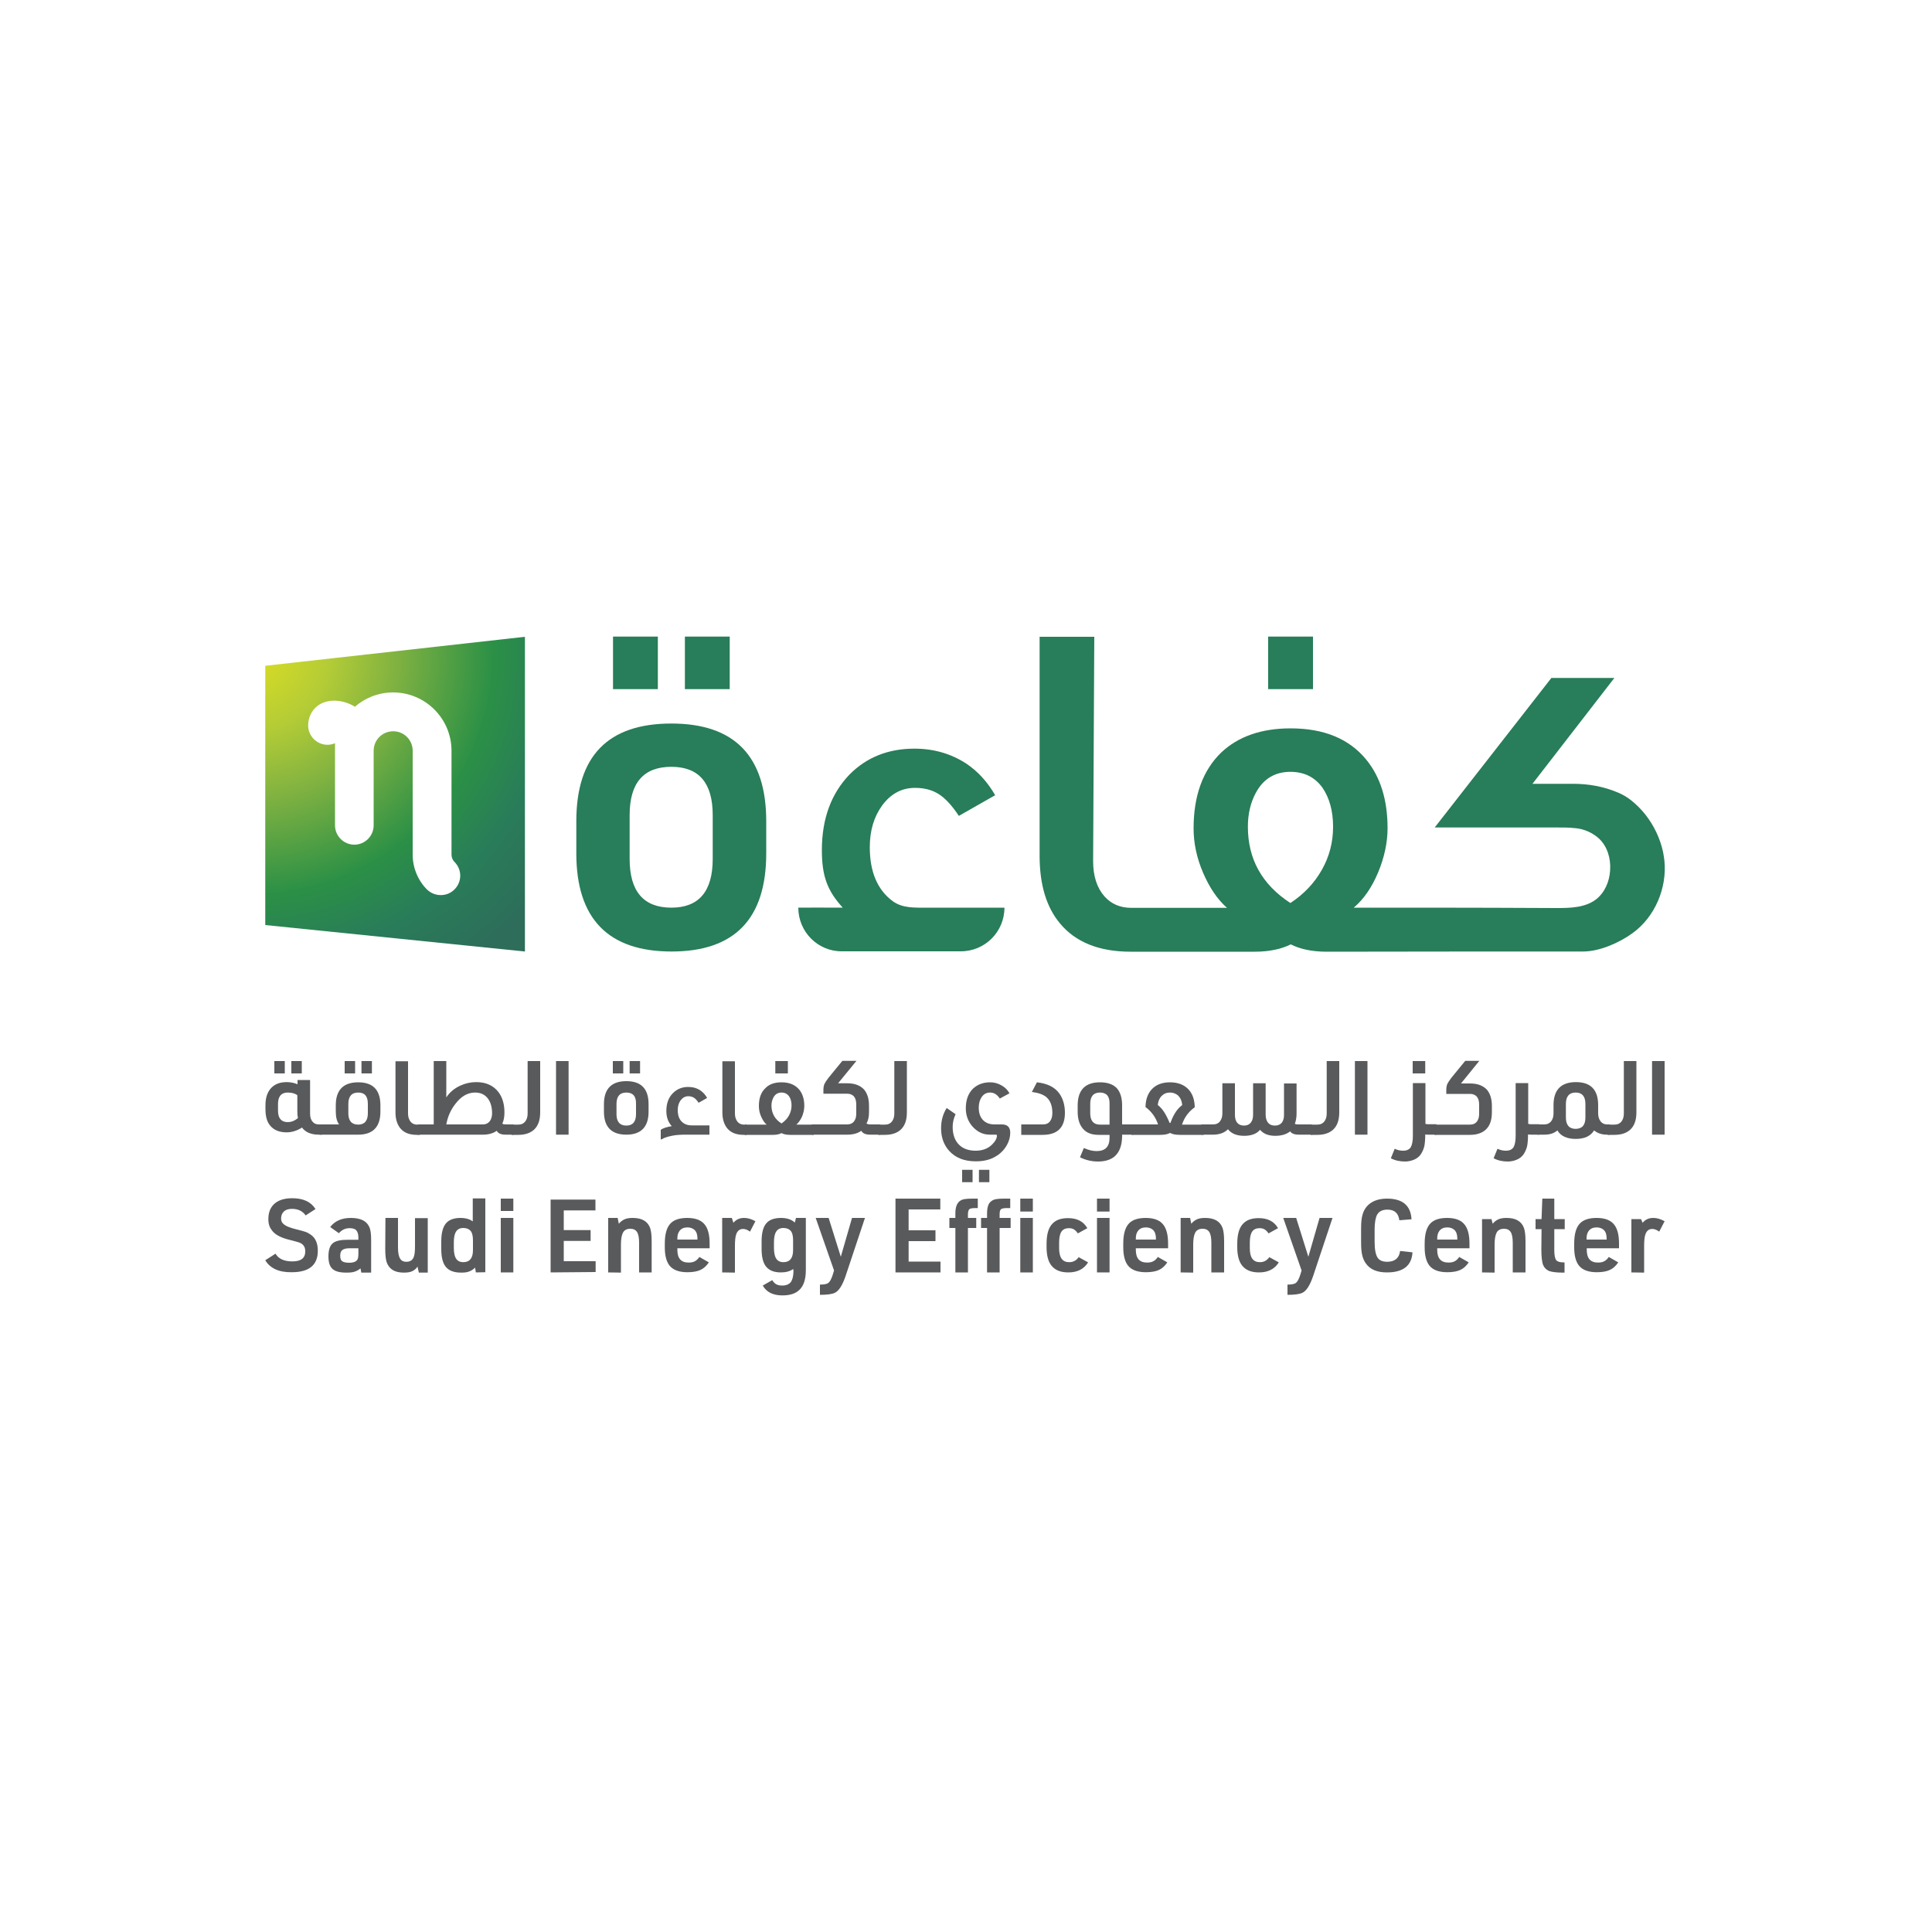 <?xml version="1.0" encoding="utf-8"?>
<!-- Generator: Adobe Illustrator 27.2.0, SVG Export Plug-In . SVG Version: 6.00 Build 0)  -->
<svg version="1.1" id="Layer_1" xmlns="http://www.w3.org/2000/svg" xmlns:xlink="http://www.w3.org/1999/xlink" x="0px" y="0px"
	 viewBox="0 0 1000 1000" style="enable-background:new 0 0 1000 1000;" xml:space="preserve">
<style type="text/css">
	.st0{fill:#287D5A;}
	.st1{fill:url(#SVGID_1_);}
	.st2{fill:#595A5C;}
</style>
<g>
	<path class="st0" d="M347.5,374.5c32.7,0,49.1,16.9,49.1,50.6v16.6c0,33.8-16.3,50.8-49,50.8c-32.8,0-49.3-17-49.3-50.8v-16.6
		C298.3,391.3,314.7,374.5,347.5,374.5z M340.5,356.7h-23.2v-27.2h23.2L340.5,356.7L340.5,356.7z M347.5,396.9
		c-14.4,0-21.6,8.3-21.6,25v22.7c0,16.8,7.2,25.2,21.6,25.2c14.2,0,21.4-8.4,21.4-25.2v-22.7C368.9,405.3,361.8,396.9,347.5,396.9z
		 M377.7,356.7h-23.2v-27.2h23.2V356.7z M679.6,356.7h-23.2v-27.2h23.2V356.7z"/>
	<path class="st0" d="M413.2,469.8L413.2,469.8c6-0.1,11.6,0,23,0c-8-8.8-10.8-16.3-10.8-29.8c0-16.2,4.8-29.2,14.3-39.1
		c8.8-8.9,20-13.4,33.6-13.4c10,0,18.9,2.6,26.8,7.7c6.1,4.1,11,9.5,15,16.4l-18.8,10.7c-3.5-5.3-6.9-9-10.3-11.2
		c-3.4-2.2-7.5-3.3-12.4-3.3c-6.8,0-12.5,3-17,9.1c-4.2,5.8-6.4,12.9-6.4,21.6c0,12.7,3.9,22,11.8,27.9c5.2,3.8,11.4,3.4,18.8,3.4
		h39.1l0,0l0,0c0,12.5-10.1,22.6-22.6,22.6h-61.5C423.3,492.5,413.2,482.3,413.2,469.8z"/>
	<path class="st0" d="M765.8,492.5c9.4,0,18.7,0,28.1,0c9.1,0,16.5,0,25.5,0c8.5,0,18.7-4.5,25.6-9.5c11.6-8.4,17.9-23.3,16.5-37.5
		c-0.2-1.5-0.4-3-0.7-4.5c-1.5-7-4.7-13.7-9.1-19.3c-2.2-2.8-4.8-5.4-7.6-7.6c-2.2-1.7-4.3-2.9-6.7-3.9c-7.3-3.1-15.1-4.5-23-4.5
		h-21.2l42.4-54.8h-32.6l-60.4,77.4h60.9c4.3,0,8-0.1,12.4,0.4c4.3,0.5,8.5,2.4,11.7,5.3c4.4,4.1,6.2,10.4,5.8,16.4
		c-0.3,5.8-2.8,11.7-7.4,15.2c-5.6,4.2-13.2,4.4-20.2,4.4c-22.2-0.1-44.5-0.2-66.7-0.2h-38.4c5.2-4.4,9.3-10.4,12.6-18.2
		c3.2-7.7,4.9-15.4,4.9-22.9c0-14.7-3.7-26.6-11.1-35.6c-8.8-10.7-21.8-16.1-39.1-16.1c-15.1,0-27.1,4.2-35.9,12.5
		c-9.5,9.2-14.3,22.3-14.3,39.3c0,7.6,1.6,15.2,4.9,22.9c3.3,7.7,7.4,13.8,12.4,18.2h-49.5c-5.8,0-10.4-2-13.9-5.9
		c-3.9-4.4-5.9-10.5-5.9-18.2l0.6-116.2h-28.3v113.3c0,15,3.5,26.6,10.5,35c8,9.7,20.2,14.7,36.6,14.7h64.3c7.6,0,13.8-1.4,18.6-3.8
		c4.7,2.4,10.9,3.8,18.6,3.8L765.8,492.5L765.8,492.5z M684.2,450.2c-3.9,6.9-9.3,12.6-16.3,17.2c-14.7-9.6-22-22.7-22-39.5
		c0-6.7,1.4-12.5,4.1-17.5c3.9-7.3,9.9-10.9,17.9-10.9c7.1,0,12.6,2.7,16.6,8.2c3.6,5.3,5.5,12,5.5,20.2
		C690,435.9,688.1,443.3,684.2,450.2z"/>
</g>
<radialGradient id="SVGID_1_" cx="130.428" cy="663.764" r="194.209" gradientTransform="matrix(1 0 0 -1 0 1002)" gradientUnits="userSpaceOnUse">
	<stop  offset="0" style="stop-color:#DCDE22"/>
	<stop  offset="0.204" style="stop-color:#B4CC36"/>
	<stop  offset="0.385" style="stop-color:#80B241"/>
	<stop  offset="0.643" style="stop-color:#2B9046"/>
	<stop  offset="0.805" style="stop-color:#297D59"/>
	<stop  offset="1" style="stop-color:#2D6D5A"/>
</radialGradient>
<path class="st1" d="M137.3,344.6v134.2l134.4,13.7V329.6L137.3,344.6z M235.2,460.4c-2,2-4.5,2.9-7.1,2.9c-2.6,0-5.1-1-7.1-2.9
	c-4.7-4.7-7.4-11.3-7.4-18v-53.8c0-5.6-4.5-10.1-10.1-10.1c-5.6,0-10.1,4.5-10.1,10.1v38.6c0,5.5-4.5,10-10,10c-5.5,0-10-4.5-10-10
	v-42.5c-1.2,0.5-2.5,0.8-3.9,0.8c-5.5,0-10-4.5-10-10c0-4,1.7-7.7,4.8-10.1c5-3.9,13.1-3.5,19.4,0.4c5.3-4.6,12.2-7.4,19.8-7.4
	c16.6,0,30.2,13.5,30.2,30.2v53.8c0,1.4,0.6,2.8,1.6,3.8C239.2,450.1,239.2,456.5,235.2,460.4z"/>
<g>
	<g>
		<path class="st2" d="M160.5,559v17.4c0,1.8,0.4,3.2,1.3,4.2c0.8,1,1.9,1.4,3.3,1.4h1.4v5.3H165c-3.9,0-6.9-1.2-8.7-3.7
			c-1,0.7-2.2,1.3-3.7,1.8c-1.5,0.5-2.9,0.7-4.2,0.7c-3.7,0-6.5-1.1-8.4-3.3c-1.8-2-2.6-4.9-2.6-8.7v-2.1c0-4.2,1.2-7.3,3.5-9.4
			c1.9-1.7,4.4-2.5,7.5-2.5c2,0,3.9,0.4,5.6,1.1V559H160.5L160.5,559z M147.4,555.6H142v-6.4h5.4V555.6z M148.9,565.5
			c-3.3,0-5,2-5,5.9v3.5c0,3.9,1.7,5.9,5,5.9c1.9,0,3.7-0.7,5.3-2.1c-0.2-0.9-0.3-2.1-0.3-3.7v-8.1
			C152.8,566,151.1,565.5,148.9,565.5z M156.2,555.6h-5.4v-6.4h5.4V555.6z"/>
		<path class="st2" d="M185.4,560.2c7.7,0,11.5,4,11.5,11.9v3.3c0,7.9-3.9,11.9-11.5,11.9h-19.9v-5.3h10c-1.1-1.5-1.7-3.7-1.7-6.6
			v-3.3C173.8,564.2,177.7,560.2,185.4,560.2z M183.8,555.6h-5.4v-6.4h5.4V555.6z M185.4,565.5c-3.4,0-5.1,2-5.1,5.9v4.8
			c0,3.9,1.7,5.9,5.1,5.9c3.3,0,5-2,5-5.9v-4.8C190.4,567.4,188.8,565.5,185.4,565.5z M192.5,555.6h-5.4v-6.4h5.4V555.6z"/>
		<path class="st2" d="M211.2,549.2v27.2c0,1.8,0.5,3.2,1.4,4.3c0.8,0.9,1.9,1.4,3.3,1.4h1.4v5.3h-1.5c-3.9,0-6.7-1.1-8.6-3.4
			c-1.6-2-2.5-4.7-2.5-8.2v-26.5H211.2L211.2,549.2z"/>
		<path class="st2" d="M216.2,582h8.3v-32.8h6.5V568c1.8-2.7,4.2-4.7,7.3-6.1c2.6-1.2,5.3-1.8,8.2-1.8c5.1,0,9,1.8,11.6,5.3
			c2,2.7,3,6.2,3,10.4c0,2.4-0.4,4.3-1.1,5.8c0.4,0.3,1,0.4,1.8,0.4h4.1v5.3h-4.2c-2.4,0-3.9-0.7-4.6-2c-1.8,1.3-4.2,2-7.2,2h-33.7
			L216.2,582L216.2,582z M245.9,565.5c-3.9,0-7.3,2-10.3,6c-2.4,3.1-3.9,6.6-4.6,10.5h18.9c1.6,0,2.8-0.6,3.7-1.8
			c0.7-1,1.1-2.4,1.1-3.9c0-3.4-0.8-6-2.4-8C250.7,566.4,248.6,565.5,245.9,565.5z"/>
		<path class="st2" d="M279.6,549.2v26.5c0,4.2-1.1,7.2-3.4,9.2c-1.9,1.6-4.5,2.5-7.9,2.5h-3.5v-5.3h3.5c1.6,0,2.8-0.6,3.7-1.8
			c0.7-1,1.1-2.3,1.1-3.9v-27.2L279.6,549.2L279.6,549.2z"/>
		<path class="st2" d="M294.3,549.2v38.1h-6.5v-38.1H294.3z"/>
		<path class="st2" d="M324.2,559.6c7.7,0,11.5,4,11.5,11.9v3.9c0,7.9-3.9,11.9-11.5,11.9c-7.7,0-11.6-4-11.6-11.9v-3.9
			C312.6,563.6,316.5,559.6,324.2,559.6z M322.6,555.6h-5.4v-6.4h5.4V555.6z M324.2,565.5c-3.4,0-5.1,2-5.1,5.9v5.3
			c0,3.9,1.7,5.9,5.1,5.9c3.3,0,5-2,5-5.9v-5.3C329.3,567.4,327.6,565.5,324.2,565.5z M331.3,555.6h-5.4v-6.4h5.4V555.6z"/>
		<path class="st2" d="M342.6,589.6l-0.1,0.1c-0.1,0.1-0.2,0.1-0.3,0.1c-0.1,0-0.2-0.1-0.2-0.2v-4.8c1.2-0.9,3.2-1.5,5.7-1.9
			c-1.9-2.1-2.8-4.7-2.8-7.9c0-3.8,1.1-6.9,3.4-9.2c2.1-2.1,4.7-3.2,7.9-3.2c2.4,0,4.5,0.6,6.3,1.8c1.4,1,2.6,2.2,3.5,3.9l-4.4,2.5
			c-0.8-1.2-1.6-2.1-2.4-2.6c-0.8-0.5-1.8-0.8-2.9-0.8c-1.6,0-2.9,0.7-4,2.1c-1,1.4-1.5,3-1.5,5.1c0,3,0.9,5.2,2.8,6.6
			c1.2,0.9,2.7,1.3,4.4,1.3h9.2v4.8h-12.9c-0.4,0-1.4,0-2.8,0.1c-1.4,0.1-2.5,0.2-3.3,0.4C346.1,588.2,344.2,588.7,342.6,589.6z"/>
		<path class="st2" d="M380.4,549.2v27.2c0,1.8,0.5,3.2,1.4,4.3c0.8,0.9,1.9,1.4,3.3,1.4h1.4v5.3H385c-3.9,0-6.7-1.1-8.6-3.4
			c-1.6-2-2.5-4.7-2.5-8.2v-26.5H380.4L380.4,549.2z"/>
		<path class="st2" d="M404.5,560.2c4.1,0,7.1,1.3,9.2,3.8c1.7,2.1,2.6,4.9,2.6,8.4c0,1.8-0.4,3.6-1.1,5.4c-0.8,1.8-1.8,3.2-3,4.3h9
			v5.3h-12.3c-1.8,0-3.3-0.3-4.4-0.9c-1.1,0.6-2.6,0.9-4.4,0.9h-14.6v-5.3h11.3c-1.2-1-2.1-2.5-2.9-4.3s-1.1-3.6-1.1-5.4
			c0-4,1.1-7.1,3.4-9.2C398.1,561.2,400.9,560.2,404.5,560.2z M404.5,565.5c-1.9,0-3.3,0.9-4.2,2.6c-0.6,1.2-1,2.5-1,4.1
			c0,3.9,1.7,7.1,5.2,9.3c1.6-1.1,2.9-2.4,3.8-4c0.9-1.6,1.4-3.4,1.4-5.3c0-1.9-0.4-3.5-1.3-4.8
			C407.4,566.1,406.1,565.5,404.5,565.5z M407.8,555.6h-6.5v-6.4h6.5V555.6z"/>
		<path class="st2" d="M455.6,587.3h-5.2c-2.4,0-3.9-0.7-4.6-2c-1.8,1.3-4.2,2-7.3,2h-18.4V582h18.4c1.6,0,2.9-0.6,3.7-1.8
			c0.7-1,1-2.3,1-3.9v-4.6c0-1.9-0.4-3.3-1.3-4.3c-0.9-0.9-2-1.3-3.4-1.3h-12.3V564c0-1.1,0.2-2.1,0.5-2.9c0.4-0.8,1.1-1.9,2.1-3.2
			l7.2-8.8h7.3l-9.5,11.6h4.7c3.9,0,6.7,1.1,8.7,3.2c1.7,2,2.6,4.8,2.6,8.4v3.3c0,2.4-0.4,4.3-1.3,5.9c0.4,0.3,1,0.5,1.9,0.5h5.2
			L455.6,587.3L455.6,587.3z"/>
		<path class="st2" d="M469.4,549.2v26.5c0,4.2-1.1,7.2-3.4,9.2c-1.9,1.6-4.5,2.5-7.9,2.5h-3.5v-5.3h3.5c1.6,0,2.8-0.6,3.7-1.8
			c0.7-1,1.1-2.3,1.1-3.9v-27.2L469.4,549.2L469.4,549.2z"/>
		<path class="st2" d="M512.5,560.2c2,0,4,0.5,5.9,1.6c1.8,1,3.2,2.4,4.1,4.1l-5,2.7c-1.4-2.1-3-3.1-5-3.1c-1.8,0-3.2,0.7-4.3,2.2
			c-1,1.4-1.6,3.3-1.6,5.6c0,3.4,1.1,5.8,3.2,7.3c1.4,1,3,1.4,5,1.4h3.8c2.8,0,4.3,1.4,4.3,4.3c0,2.2-0.6,4.4-1.8,6.5
			c-1.4,2.4-3.3,4.4-5.8,5.8c-2.8,1.7-6.2,2.5-10.2,2.5c-6,0-10.5-1.8-13.8-5.4c-2.8-3.1-4.2-7-4.2-11.7c0-4,1-7.5,2.9-10.5l4.6,3.2
			c-1,2.2-1.5,4.4-1.5,6.6c0,4.1,1.2,7.3,3.6,9.5c2.1,1.9,4.9,2.8,8.3,2.8c3.6,0,6.5-1.1,8.7-3.4c1.5-1.5,2.3-3,2.3-4.4
			c0-0.4-0.2-0.5-0.6-0.5h-3c-3.7,0-6.7-1.5-9.2-4.4c-2.2-2.6-3.3-5.7-3.3-9.2c0-4.3,1.2-7.7,3.7-10.2
			C506,561.3,508.9,560.2,512.5,560.2z M503.4,611.9h-5.4v-6.4h5.4V611.9z M512.1,611.9h-5.4v-6.4h5.4V611.9z"/>
		<path class="st2" d="M534.1,565.2l2.6-5c5.4,0.6,9.3,2.5,11.7,5.9c1.8,2.6,2.8,5.9,2.8,9.9c0,7.6-3.9,11.4-11.5,11.4h-11.1V582
			h11.1c1.7,0,3.1-0.5,3.9-1.8c0.7-1,1.1-2.3,1.1-4.1c0-3.8-1.1-6.6-3.3-8.4C539.7,566.4,537.3,565.6,534.1,565.2z"/>
		<path class="st2" d="M569.3,560.2c4.1,0,7,1.1,8.9,3.2c1.7,2,2.6,4.9,2.6,8.7v9.9h5.8v5.3h-5.8v1c-0.1,4.6-1.3,7.9-3.8,10.2
			c-2.1,1.8-5,2.7-8.6,2.7c-3.3,0-6.4-0.7-9.4-2.2l2-4.8c2.2,1,4.4,1.6,6.6,1.6c4.5,0,6.7-2.3,6.7-6.9v-1.5h-5.7c-3.5,0-6.2-1-8-3.1
			c-1.8-2-2.8-5-2.8-8.8v-3.3C557.8,564.2,561.7,560.2,569.3,560.2z M569.3,565.5c-3.3,0-5,2-5,5.9v4.8c0,3.9,1.7,5.9,5,5.9h5v-10.7
			C574.4,567.4,572.7,565.5,569.3,565.5z"/>
		<path class="st2" d="M605.6,560.2c4,0,7.2,1.2,9.5,3.6c2.1,2.2,3.2,5.3,3.3,9.3c-3.2,2.3-5.4,5.3-6.6,9h11.2v5.3h-12.2
			c-2.2,0-4-0.3-5.2-1c-1.2,0.7-2.9,1-5.1,1h-14.8V582h13.7c-1.2-3.7-3.4-6.7-6.5-9c0.1-4.5,1.5-7.8,4.2-10.1
			C599.3,561.1,602.1,560.2,605.6,560.2z M605.6,565.5c-1.8,0-3.2,0.6-4.4,1.8c-1.1,1.2-1.8,2.7-1.9,4.7c2.2,1.6,4.2,4.6,6,9
			c0.1,0.2,0.2,0.3,0.3,0.3c0.1,0,0.2-0.1,0.3-0.3c1.5-4.2,3.5-7.2,6-9c-0.2-2.3-1-4-2.4-5.2C608.4,566,607.1,565.5,605.6,565.5z"/>
		<path class="st2" d="M679.4,587.3h-7.2c-2.2,0-3.7-0.6-4.4-1.7c-1.9,1.5-4.5,2.3-7.7,2.3c-3.5,0-6.1-1-7.9-3.1
			c-1.8,2.1-4.6,3.1-8.2,3.1c-3.8,0-6.6-1.1-8.4-3.4c-1.8,1.8-4.4,2.8-7.7,2.8h-6.1V582h6.1c1.6,0,2.9-0.6,3.7-1.8
			c0.7-1,1.1-2.3,1.1-3.9v-15.6h6.5V577c0,1.9,0.4,3.3,1.3,4.3c0.9,0.9,2,1.3,3.4,1.3c1.6,0,2.9-0.6,3.7-1.8c0.7-1,1-2.3,1-3.9
			v-16.2h6.5V577c0,1.9,0.5,3.3,1.4,4.3c0.8,0.9,2,1.3,3.4,1.3c1.6,0,2.9-0.6,3.7-1.7c0.7-1,1-2.3,1-3.9v-16.2h6.5v15.5
			c0,2-0.3,3.8-0.9,5.4c0.4,0.2,0.9,0.3,1.6,0.3h7.2L679.4,587.3L679.4,587.3z"/>
		<path class="st2" d="M693.2,549.2v26.5c0,4.2-1.1,7.2-3.4,9.2c-1.9,1.6-4.5,2.5-7.9,2.5h-3.5v-5.3h3.5c1.6,0,2.8-0.6,3.7-1.8
			c0.7-1,1.1-2.3,1.1-3.9v-27.2L693.2,549.2L693.2,549.2z"/>
		<path class="st2" d="M707.8,549.2v38.1h-6.5v-38.1H707.8z"/>
		<path class="st2" d="M743.5,587.3h-4.1c-0.4,0-0.9,0-1.7-0.1c0,2.7-0.2,4.8-0.5,6.2c-0.4,1.5-1,2.9-1.9,4.2
			c-0.8,1.1-1.9,2-3.3,2.6c-1.4,0.6-3,1-4.7,1c-2.7,0-5.2-0.5-7.4-1.7l2-4.9c1.4,0.7,2.9,1,4.4,1c1.8,0,3.1-0.6,3.9-1.8
			c0.7-1.2,1.1-3.2,1.1-5.9v-27.3h6.5v21.1c0.4,0.1,0.9,0.2,1.4,0.2h4.3L743.5,587.3L743.5,587.3z M737.7,555.6h-6.5v-6.4h6.5V555.6
			z"/>
		<path class="st2" d="M756.2,560.8h4.7c3.9,0,6.7,1.1,8.7,3.2c1.7,2,2.6,4.8,2.6,8.4v3.3c0,4.2-1.1,7.2-3.4,9.2
			c-1.9,1.6-4.5,2.5-7.9,2.5h-18.4v-5.3h18.4c1.6,0,2.9-0.6,3.7-1.8c0.7-1,1-2.3,1-3.9v-4.6c0-1.9-0.4-3.3-1.3-4.3
			c-0.9-0.9-2-1.3-3.4-1.3h-12.3V564c0-1.1,0.2-2.1,0.5-2.9c0.4-0.8,1.1-1.9,2.1-3.2l7.2-8.8h7.3L756.2,560.8z"/>
		<path class="st2" d="M796.7,587.3h-4.1c-0.4,0-0.9,0-1.7-0.1c0,2.7-0.2,4.8-0.5,6.2c-0.4,1.5-1,2.9-1.9,4.2
			c-0.8,1.1-1.9,2-3.3,2.6c-1.4,0.6-3,1-4.7,1c-2.7,0-5.2-0.5-7.4-1.7l2-4.9c1.4,0.7,2.9,1,4.4,1c1.8,0,3.1-0.6,3.9-1.8
			c0.7-1.2,1.1-3.2,1.1-5.9v-27.3h6.5v21.1c0.4,0.1,0.9,0.2,1.4,0.2h4.3L796.7,587.3L796.7,587.3z"/>
		<path class="st2" d="M833.2,587.3h-1.5c-2.7,0-4.9-0.8-6.6-2.2c-1.8,2.9-4.9,4.4-9.5,4.4c-4.6,0-7.8-1.5-9.5-4.4
			c-1.7,1.5-3.9,2.2-6.8,2.2h-3.5V582h3.5c1.6,0,2.8-0.6,3.7-1.8c0.7-1,1.1-2.3,1.1-3.9v-4.3c0-7.9,3.9-11.9,11.6-11.9
			c7.7,0,11.5,4,11.5,11.9v4.3c0,1.8,0.5,3.2,1.4,4.3c0.8,0.9,1.9,1.4,3.3,1.4h1.4L833.2,587.3L833.2,587.3z M820.6,578.4v-7
			c0-3.9-1.7-5.9-5-5.9c-3.4,0-5.1,2-5.1,5.9v7c0,3.9,1.7,5.9,5.1,5.9C819,584.2,820.6,582.3,820.6,578.4z"/>
		<path class="st2" d="M847,549.2v26.5c0,4.2-1.1,7.2-3.4,9.2c-1.9,1.6-4.5,2.5-7.9,2.5h-3.5v-5.3h3.5c1.6,0,2.8-0.6,3.7-1.8
			c0.7-1,1.1-2.3,1.1-3.9v-27.2L847,549.2L847,549.2z"/>
		<path class="st2" d="M861.6,549.2v38.1h-6.5v-38.1H861.6z"/>
	</g>
	<g>
		<path class="st2" d="M137.3,652.3l5.3-3.4c1.6,2.7,4.5,4,8.7,4c4.5,0,6.7-1.7,6.7-5.2c0-1.8-0.6-3-1.8-3.9
			c-0.6-0.4-1.2-0.7-1.7-0.8c-0.5-0.2-2.1-0.6-4.8-1.3c-4.1-1-7-2.5-8.6-4.4c-1.4-1.7-2.2-3.4-2.2-6.3c0-3.7,1.2-6.5,3.7-8.4
			c2.1-1.6,5-2.4,8.7-2.4c5.7,0,9.7,1.9,12,5.6l-5.1,3.3c-1.6-2.3-4-3.4-7.1-3.4c-1.9,0-3.3,0.5-4.3,1.5c-0.8,0.8-1.3,2-1.3,3.4
			c0,1.7,0.6,2.5,1.8,3.4c1.1,0.8,3,1.5,5.7,2.2c2.5,0.6,4.1,1.1,5.1,1.4c0.9,0.3,1.8,0.8,2.8,1.5c2.4,1.7,3.6,4.4,3.6,8.3
			c0,7.4-4.5,11.1-13.5,11.1C144.4,658.6,139.8,656.5,137.3,652.3z"/>
		<path class="st2" d="M185.5,641.7v-1.2c0-1.7-0.4-2.9-1.1-3.7c-0.7-0.8-1.9-1.1-3.5-1.1c-2.2,0-4,0.9-5.5,2.6l-4.5-3.2
			c2.4-3.1,5.9-4.7,10.7-4.7c4.9,0,8.1,1.5,9.5,4.6c0.7,1.4,1,3.6,1,6.7v17H187l-0.4-2.2c-0.9,0.8-1.9,1.3-3,1.7s-2.6,0.5-4.4,0.5
			c-3.6,0-6-0.7-7.4-2.2c-1.2-1.3-1.8-3.3-1.8-6.2c0-3.4,0.8-5.8,2.5-7c1.5-1.1,4-1.6,7.6-1.6L185.5,641.7L185.5,641.7z
			 M185.5,646.1h-4.6c-1.7,0-2.9,0.3-3.7,0.9s-1.1,1.6-1.1,3s0.3,2.3,1,2.8s1.9,0.8,3.7,0.8c2,0,3.4-0.5,4.1-1.5
			c0.4-0.5,0.6-1.6,0.6-3.2V646.1z"/>
		<path class="st2" d="M199.5,630.4h6.5v15.3c0,2.8,0.4,4.8,1.2,5.9c0.6,1,1.7,1.5,3.1,1.5c1.8,0,3-0.7,3.7-2.1
			c0.6-1.2,0.8-3.2,0.8-6v-14.5h6.6v28.2h-4.6l-0.7-3.1c-0.7,1.1-1.7,1.9-2.8,2.4c-1.1,0.5-2.5,0.7-4.3,0.7c-4.6,0-7.5-1.7-8.8-5.2
			c-0.5-1.4-0.8-3.8-0.8-7L199.5,630.4L199.5,630.4z"/>
		<path class="st2" d="M246.3,658.6l-0.4-2.5c-0.1,0.1-0.2,0.2-0.3,0.3c0,0,0,0.1-0.1,0.1c-0.9,0.8-1.8,1.3-2.9,1.7s-2.4,0.5-4,0.5
			c-3.8,0-6.5-1.1-8.1-3.3c-1.4-1.9-2.1-4.9-2.1-8.9v-4c0-4.5,0.9-7.7,2.7-9.6c1.6-1.7,4.1-2.5,7.3-2.5c2.4,0,4.4,0.5,6,1.6
			c0,0,0.1,0.1,0.3,0.2v-11.9h6.5v38.2L246.3,658.6L246.3,658.6z M244.8,641.8c0-2.3-0.5-4-1.4-4.9c-0.8-0.8-2-1.3-3.6-1.3
			c-1.7,0-2.9,0.6-3.7,1.8c-0.8,1.2-1.2,3-1.2,5.6v3c0,2.7,0.5,4.6,1.4,5.8c0.8,1,1.9,1.5,3.5,1.5c3.3,0,5-2.1,5-6.2V641.8z"/>
		<path class="st2" d="M259.2,626.8v-6.4h6.5v6.4H259.2z M259.2,658.6v-28.2h6.5v28.2H259.2z"/>
		<path class="st2" d="M285,658.6v-37.7h23.2v5.6h-16.4v10.2h13.9v5.6h-13.9v10.5h16.5v5.6L285,658.6L285,658.6z"/>
		<path class="st2" d="M314.8,658.6v-28.2h4.9l0.6,3c0.9-1.1,1.9-1.8,3-2.3c1.1-0.5,2.5-0.7,4.2-0.7c4.7,0,7.7,1.7,9,5.2
			c0.5,1.4,0.8,3.7,0.8,6.9v16.1h-6.5v-15.3c0-2.8-0.4-4.7-1.2-5.8c-0.7-1-1.8-1.5-3.3-1.5c-1.9,0-3.2,0.7-3.9,2.1
			c-0.6,1.2-1,3.2-1,6v14.6L314.8,658.6L314.8,658.6z"/>
		<path class="st2" d="M350.6,646.1v0.8c0,4.4,1.9,6.6,5.8,6.6c1.3,0,2.4-0.2,3.3-0.7s1.6-1.2,2.3-2.2l4.9,2.8
			c-1.2,1.8-2.6,3.1-4.3,3.9s-4,1.2-6.8,1.2c-4.4,0-7.5-1.2-9.3-3.5c-1.6-2.1-2.4-5.2-2.4-9.4v-1.9c0-5,1-8.5,3.1-10.6
			c1.8-1.8,4.7-2.7,8.5-2.7c4.4,0,7.4,1.2,9.2,3.6c1.6,2.1,2.4,5.3,2.4,9.7v2.4L350.6,646.1L350.6,646.1z M350.6,641.6H361V641
			c0-2-0.5-3.4-1.5-4.4c-0.9-0.8-2.1-1.3-3.7-1.3c-1.8,0-3.1,0.6-4,1.7c-0.8,1-1.2,2.3-1.2,4V641.6z"/>
		<path class="st2" d="M373.8,658.6v-28.2h5l0.8,2.5c0.8-0.9,1.7-1.6,2.5-1.9c0.8-0.4,1.9-0.6,3.1-0.6c1.9,0,3.8,0.6,5.8,1.7
			l-2.8,5.4c-1.3-1-2.5-1.4-3.6-1.4c-1.6,0-2.7,0.8-3.4,2.4c-0.6,1.4-0.8,3.6-0.8,6.5v13.7L373.8,658.6L373.8,658.6z"/>
		<path class="st2" d="M410.6,656.8c-1.6,1.2-3.8,1.8-6.4,1.8c-3.7,0-6.3-1.1-7.9-3.3c-1.4-1.9-2.1-4.9-2.1-8.8v-4
			c0-4.5,0.9-7.8,2.7-9.6c1.6-1.7,4.1-2.5,7.4-2.5c3,0,5.4,0.8,7.1,2.4l0.6-2.4h5.1v27c0,4.7-1.1,8.2-3.4,10.3
			c-2,1.9-4.9,2.8-8.7,2.8c-4.9,0-8.3-1.7-10.2-5.1l4.9-2.8c0.7,1.1,1.4,1.8,2.2,2.2c0.8,0.4,1.8,0.6,3,0.6c2.1,0,3.6-0.7,4.5-1.9
			c0.8-1.2,1.2-2.9,1.3-5.3L410.6,656.8z M410.5,641.8c0-2.3-0.5-4-1.4-4.9c-0.8-0.8-2-1.3-3.6-1.3c-1.7,0-2.9,0.6-3.7,1.8
			c-0.8,1.2-1.2,3-1.2,5.6v3c0,2.7,0.5,4.6,1.4,5.8c0.8,1,1.9,1.5,3.5,1.5c3.3,0,5-2.1,5-6.2L410.5,641.8L410.5,641.8z"/>
		<path class="st2" d="M431.7,657.6l-9.5-27.2h6.7l6.3,20.1l5.8-20.1h6.7l-10,30c-1.7,5-3.6,7.9-5.7,8.8c-1.5,0.7-4.1,1-7.6,1v-5.3
			c2.3,0,3.8-0.3,4.5-1c0.7-0.6,1.4-1.9,2.1-4L431.7,657.6z"/>
		<path class="st2" d="M463.5,658.6v-38.2h23.2v5.6h-16.4v10.8h13.9v5.6h-13.9V653h16.5v5.6H463.5L463.5,658.6z"/>
		<path class="st2" d="M494.5,635.6h-3.1v-5.2h3.1V628c0-3,0.7-5,2.1-6.2c0.6-0.5,1.4-0.9,2.4-1.1s2.5-0.3,4.4-0.3h2.7v4.9h-1.3
			c-1.6,0-2.6,0.2-3.1,0.6c-0.4,0.4-0.7,1.3-0.7,2.7v1.8h4.3v5.2H501v23h-6.5L494.5,635.6L494.5,635.6z M510.9,635.6h-3.1v-5.2h3.1
			V628c0-1.6,0.2-2.8,0.5-3.8c0.3-1,0.8-1.8,1.6-2.4c0.6-0.5,1.4-0.9,2.4-1.1c1-0.2,2.5-0.3,4.4-0.3h3.1v4.9h-1.7
			c-1.6,0-2.6,0.2-3.1,0.6s-0.7,1.3-0.7,2.7v1.8h5.7v5.2h-5.7v23h-6.5L510.9,635.6L510.9,635.6z M528.1,627.1v-6.7h6.5v6.7H528.1z
			 M528.1,658.6v-28.2h6.5v28.2H528.1z"/>
		<path class="st2" d="M558.3,650.7l4.9,2.7c-2.1,3.4-5.5,5.2-10.2,5.2c-4.1,0-7-1.2-8.9-3.7c-1.6-2.1-2.4-5.3-2.4-9.4v-1.7
			c0-4.9,1-8.4,3.1-10.5c1.8-1.9,4.5-2.8,8-2.8c4.7,0,8,1.7,10,5.2l-4.9,2.7c-0.7-1-1.4-1.7-2.1-2.1c-0.7-0.4-1.5-0.6-2.6-0.6
			c-1.7,0-3,0.6-3.8,1.8s-1.2,3.1-1.2,5.7v2.9c0,4.8,1.7,7.2,5.2,7.2C555.4,653.3,557.1,652.5,558.3,650.7z"/>
		<path class="st2" d="M567.8,627.1v-6.7h6.5v6.7H567.8z M567.8,658.6v-28.2h6.5v28.2H567.8z"/>
		<path class="st2" d="M587.9,646.1v0.8c0,4.4,1.9,6.6,5.8,6.6c1.3,0,2.4-0.2,3.3-0.7s1.6-1.2,2.3-2.2l4.9,2.8
			c-1.2,1.8-2.6,3.1-4.3,3.9s-4,1.2-6.8,1.2c-4.4,0-7.5-1.2-9.3-3.5c-1.6-2.1-2.4-5.2-2.4-9.4v-1.9c0-5,1-8.5,3.1-10.6
			c1.8-1.8,4.7-2.7,8.5-2.7c4.4,0,7.4,1.2,9.2,3.6c1.6,2.1,2.4,5.3,2.4,9.7v2.4L587.9,646.1L587.9,646.1z M587.9,641.6h10.4V641
			c0-2-0.5-3.4-1.5-4.4c-0.9-0.8-2.1-1.3-3.7-1.3c-1.8,0-3.1,0.6-4,1.7c-0.8,1-1.2,2.3-1.2,4V641.6z"/>
		<path class="st2" d="M611.1,658.6v-28.2h4.9l0.6,3c0.9-1.1,1.9-1.8,3-2.3c1.1-0.5,2.5-0.7,4.2-0.7c4.7,0,7.7,1.7,9,5.2
			c0.5,1.4,0.8,3.7,0.8,6.9v16.1H627v-15.3c0-2.8-0.4-4.7-1.2-5.8c-0.7-1-1.8-1.5-3.3-1.5c-1.9,0-3.2,0.7-3.9,2.1
			c-0.6,1.2-1,3.2-1,6v14.6L611.1,658.6L611.1,658.6z"/>
		<path class="st2" d="M657,650.7l4.9,2.7c-2.1,3.4-5.5,5.2-10.2,5.2c-4.1,0-7-1.2-8.9-3.7c-1.6-2.1-2.4-5.3-2.4-9.4v-1.7
			c0-4.9,1-8.4,3.1-10.5c1.8-1.9,4.5-2.8,8-2.8c4.7,0,8,1.7,10,5.2l-4.9,2.7c-0.7-1-1.4-1.7-2.1-2.1c-0.7-0.4-1.5-0.6-2.6-0.6
			c-1.7,0-3,0.6-3.8,1.8s-1.2,3.1-1.2,5.7v2.9c0,4.8,1.7,7.2,5.2,7.2C654.1,653.3,655.7,652.5,657,650.7z"/>
		<path class="st2" d="M673.7,657.6l-9.5-27.2h6.7l6.3,20.1l5.8-20.1h6.7l-10,30c-1.7,5-3.6,7.9-5.7,8.8c-1.5,0.7-4.1,1-7.6,1v-5.3
			c2.3,0,3.8-0.3,4.5-1c0.7-0.6,1.4-1.9,2.1-4L673.7,657.6z"/>
		<path class="st2" d="M724.7,647.5l6.4,0.7c-0.4,6.9-4.8,10.4-13.2,10.4c-5.1,0-8.7-1.5-10.9-4.6c-0.9-1.2-1.5-2.6-1.9-4.2
			c-0.4-1.6-0.6-3.8-0.6-6.5v-7.5c0-2.9,0.2-5.2,0.7-6.9c0.4-1.7,1.2-3.2,2.3-4.5c2.3-2.6,5.8-4,10.4-4c8.1,0,12.3,3.6,12.7,10.7
			l-6.3,0.5c-0.5-3.7-2.5-5.5-6.2-5.5c-2.6,0-4.3,0.9-5.3,2.6c-0.8,1.5-1.3,4.1-1.3,7.6v6.6c0,4,0.6,6.8,1.7,8.3
			c1,1.3,2.6,1.9,5,1.9C722.1,653,724.2,651.1,724.7,647.5z"/>
		<path class="st2" d="M743.9,646.1v0.8c0,4.4,1.9,6.6,5.8,6.6c1.3,0,2.4-0.2,3.3-0.7c0.8-0.4,1.6-1.2,2.3-2.2l4.9,2.8
			c-1.2,1.8-2.6,3.1-4.3,3.9s-4,1.2-6.8,1.2c-4.4,0-7.5-1.2-9.3-3.5c-1.6-2.1-2.4-5.2-2.4-9.4v-1.9c0-5,1-8.5,3.1-10.6
			c1.8-1.8,4.7-2.7,8.5-2.7c4.4,0,7.4,1.2,9.2,3.6c1.6,2.1,2.4,5.3,2.4,9.7v2.4L743.9,646.1L743.9,646.1z M743.9,641.6h10.4V641
			c0-2-0.5-3.4-1.5-4.4c-0.9-0.8-2.1-1.3-3.7-1.3c-1.8,0-3.1,0.6-4,1.7c-0.8,1-1.2,2.3-1.2,4V641.6z"/>
		<path class="st2" d="M767.1,658.6V631h4.9l0.6,2.4c0.9-1.1,1.9-1.8,3-2.3c1.1-0.5,2.5-0.7,4.2-0.7c4.7,0,7.7,1.7,9,5.2
			c0.5,1.4,0.8,3.7,0.8,6.9v16.1H783v-15.3c0-2.8-0.4-4.7-1.2-5.8c-0.7-1-1.8-1.5-3.3-1.5c-1.9,0-3.2,0.7-3.9,2.1
			c-0.6,1.2-1,3.2-1,6v14.6L767.1,658.6L767.1,658.6z"/>
		<path class="st2" d="M797.9,636.2h-3.1V631h3.1l0.4-10.6h6.2V631h5.4v5.2h-5.4v11.2c0,2.2,0.4,4.3,1.1,5c0.6,0.6,1.8,1,3.5,1h0.7
			v5.3h-1c-3.1,0-5.4-0.3-6.9-0.8c-1.5-0.6-2.6-1.7-3.2-3.2c-0.6-1.5-0.9-4.5-0.9-7.8L797.9,636.2L797.9,636.2z"/>
		<path class="st2" d="M821.3,646.1v0.8c0,4.4,1.9,6.6,5.8,6.6c1.3,0,2.4-0.2,3.3-0.7s1.6-1.2,2.3-2.2l4.9,2.8
			c-1.2,1.8-2.6,3.1-4.3,3.9s-4,1.2-6.8,1.2c-4.4,0-7.5-1.2-9.3-3.5c-1.6-2.1-2.4-5.2-2.4-9.4v-1.9c0-5,1-8.5,3.1-10.6
			c1.8-1.8,4.7-2.7,8.5-2.7c4.4,0,7.4,1.2,9.2,3.6c1.6,2.1,2.4,5.3,2.4,9.7v2.4L821.3,646.1L821.3,646.1z M821.2,641.6h10.4V641
			c0-2-0.5-3.4-1.5-4.4c-0.9-0.8-2.1-1.3-3.7-1.3c-1.8,0-3.1,0.6-4,1.7c-0.8,1-1.2,2.3-1.2,4V641.6z"/>
		<path class="st2" d="M844.4,658.6V631h5l0.8,1.9c0.8-0.9,1.7-1.6,2.5-1.9c0.8-0.4,1.9-0.6,3.1-0.6c1.9,0,3.8,0.6,5.8,1.7l-2.8,5.4
			c-1.3-1-2.5-1.4-3.6-1.4c-1.6,0-2.7,0.8-3.4,2.4c-0.6,1.4-0.8,3.6-0.8,6.5v13.7L844.4,658.6L844.4,658.6z"/>
	</g>
</g>
</svg>
